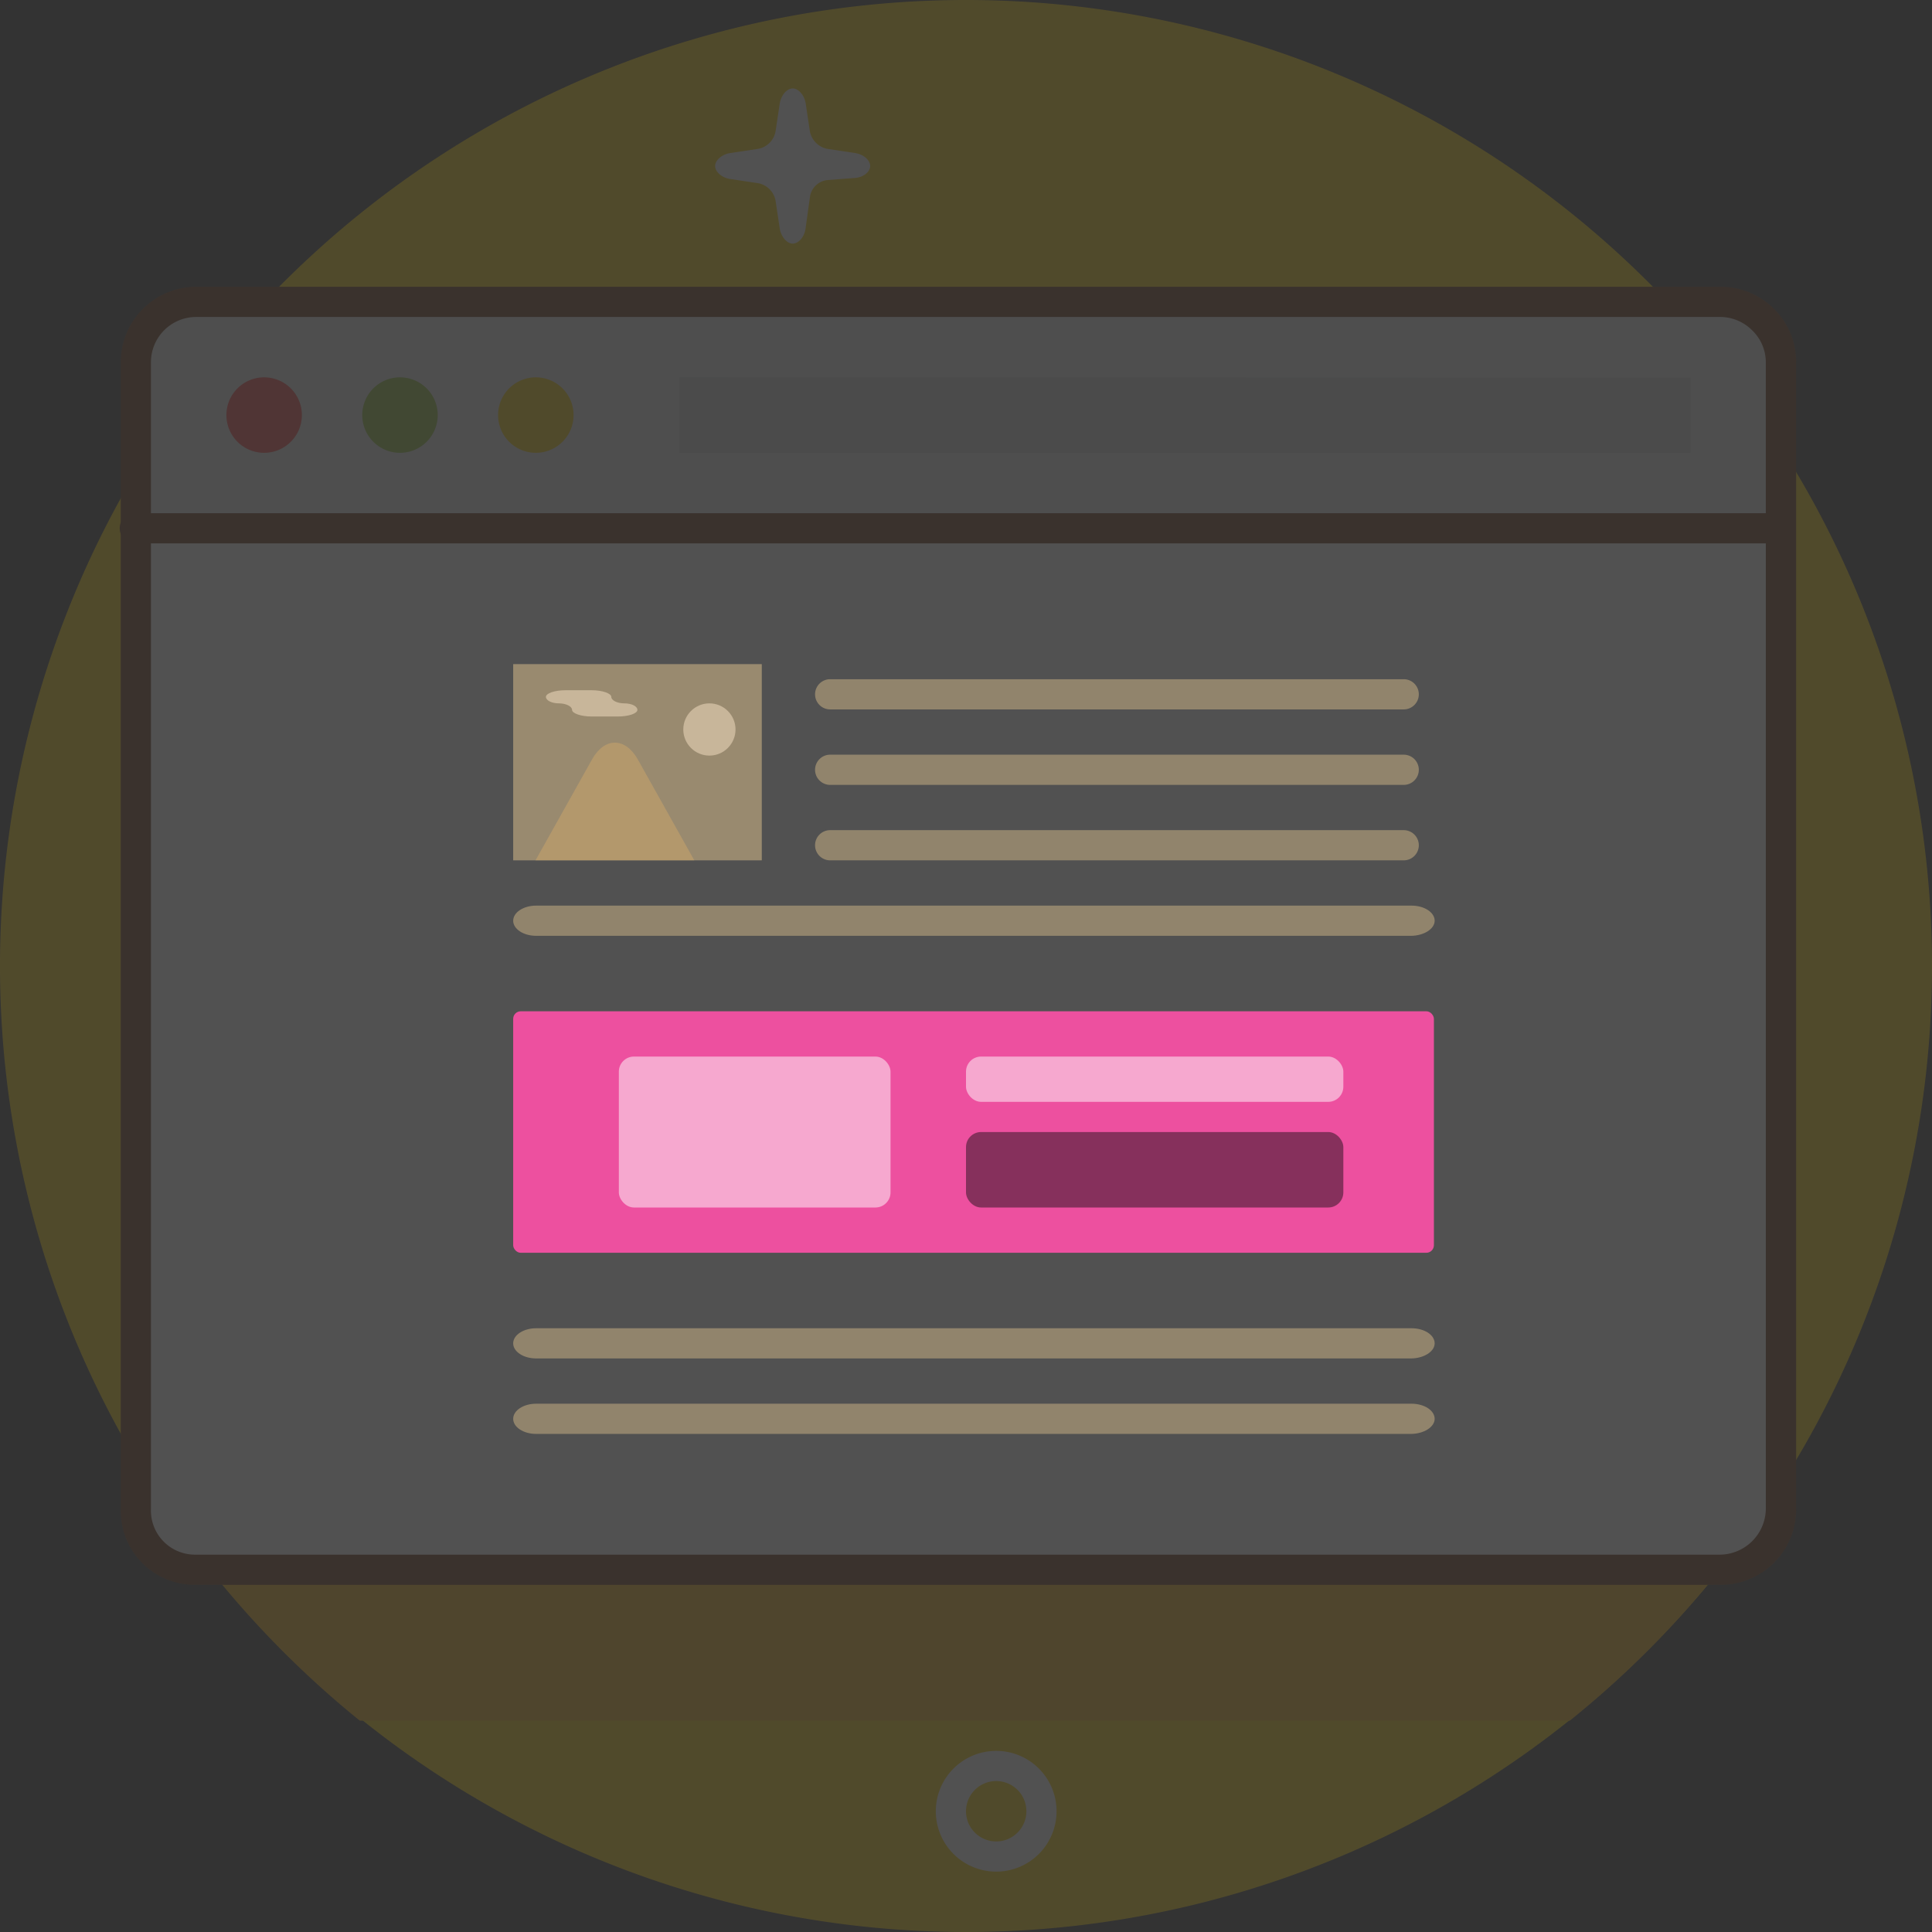 <svg xmlns="http://www.w3.org/2000/svg" id="Layer_1" data-name="Layer 1" viewBox="0 0 128 128"><rect x="0" y="0" width="128" height="128" fill="#333333" stroke="none"/><defs><style>.cls-1{opacity:0.15;}.cls-2{fill:#fbd000;}.cls-3{fill:#f4b10b;}.cls-15,.cls-4{fill:#fff;}.cls-5{fill:#eaeaea;}.cls-6{fill:#663210;}.cls-7{fill:#d4d6d6;}.cls-8{fill:#92c438;}.cls-9{fill:#f74541;}.cls-10{fill:#e2c48f;}.cls-10,.cls-11,.cls-12,.cls-13,.cls-15{opacity:0.5;}.cls-11{fill:#d3b888;}.cls-12{fill:#cea76a;}.cls-13{fill:#f9e3c7;}.cls-14{fill:#ed509f;}.cls-16{fill:#86305c;}</style></defs><title>inline</title><g id="Inline"><g id="_Group_" data-name="&lt;Group&gt;" class="cls-1"><path class="cls-2" d="M128,64A64,64,0,1,1,64,0,64,64,0,0,1,128,64Z"/><path class="cls-3" d="M118,29.75c0-.05-.07-.1-.1-.16H10c-.37.57-.73,1.14-1.08,1.73V96.77A64.81,64.81,0,0,0,23.84,114H104a63.77,63.77,0,0,0,14.48-16.48Z"/><path class="cls-4" d="M118.58,100.17a4,4,0,0,1-4,4L12.93,104a4,4,0,0,1-4-4V23.72a4,4,0,0,1,4-4H114a4.05,4.05,0,0,1,4,4Z"/><path class="cls-5" d="M118.6,35.17H8.92V23.72a4,4,0,0,1,4-4H114.6c.46,0,4,1.8,4,4Z"/><path class="cls-6" d="M113.93,105h-101A4.9,4.9,0,0,1,8,100V24a5,5,0,0,1,5-5H114a5,5,0,0,1,3.55,1.48A4.93,4.93,0,0,1,119,24v76A5,5,0,0,1,113.93,105ZM13,21a3,3,0,0,0-3,3v76a2.92,2.92,0,0,0,2.92,3h101a3.07,3.07,0,0,0,3.07-3V24a2.94,2.94,0,0,0-.91-2.12A3,3,0,0,0,114,21Z"/><polygon class="cls-7" points="112 30 45 30 45 25 112 25.02 112 30"/><path class="cls-6" d="M117.51,36H8.93a1,1,0,0,1,0-2H117.51a1,1,0,0,1,0,2Z"/><path class="cls-4" d="M66,124a4,4,0,1,1,4-4A4,4,0,0,1,66,124Zm0-6a2,2,0,1,0,2,2A2,2,0,0,0,66,118Z"/><path class="cls-4" d="M57.65,11c0-.39-.44-.78-1-.86L54.8,9.86a1.47,1.47,0,0,1-1.14-1.14l-.28-1.86c-.08-.54-.47-1-.86-1s-.77.45-.86,1l-.28,1.86a1.44,1.44,0,0,1-1.14,1.14l-1.86.28c-.54.08-1,.47-1,.86s.45.78,1,.86l1.86.28a1.44,1.44,0,0,1,1.14,1.14l.28,1.86c.09.54.47,1,.86,1s.78-.45.85-1l.3-2.15a1.31,1.31,0,0,1,1.14-1.06l1.84-.14C57.2,11.75,57.65,11.39,57.65,11Z"/><path class="cls-8" d="M29,27.5A2.5,2.5,0,1,1,26.5,25,2.5,2.5,0,0,1,29,27.5Z"/><path class="cls-9" d="M20,27.5A2.5,2.5,0,1,1,17.5,25,2.5,2.5,0,0,1,20,27.5Z"/><path class="cls-2" d="M38,27.5A2.5,2.5,0,1,1,35.5,25,2.5,2.5,0,0,1,38,27.5Z"/></g><rect class="cls-10" x="34" y="44" width="16.47" height="13"/><path class="cls-11" d="M93,47H55a1,1,0,0,1,0-2H93a1,1,0,0,1,0,2Z"/><path class="cls-12" d="M39.22,50.32,35.48,57H46l-3.74-6.68C41.42,48.83,40.05,48.83,39.22,50.32Z"/><circle class="cls-13" cx="47" cy="48.33" r="1.73"/><path class="cls-13" d="M41.37,46.6c-.48,0-.87-.2-.87-.43s-.59-.44-1.3-.44H37.47c-.72,0-1.3.2-1.3.44s.39.43.86.43.87.2.87.43.58.44,1.3.44h1.73c.72,0,1.3-.2,1.3-.44S41.84,46.6,41.37,46.6Z"/><path class="cls-11" d="M93,52H55a1,1,0,0,1,0-2H93a1,1,0,0,1,0,2Z"/><path class="cls-11" d="M93.47,62H35.52c-.84,0-1.52-.45-1.52-1s.68-1,1.52-1h58c.85,0,1.53.45,1.53,1S94.32,62,93.47,62Z"/><path class="cls-11" d="M93.47,90H35.52c-.84,0-1.52-.45-1.52-1s.68-1,1.52-1h58c.85,0,1.53.45,1.53,1S94.32,90,93.47,90Z"/><path class="cls-11" d="M93.47,95H35.52c-.84,0-1.52-.45-1.52-1s.68-1,1.52-1h58c.85,0,1.53.45,1.53,1S94.32,95,93.47,95Z"/><path class="cls-11" d="M93,57H55a1,1,0,0,1,0-2H93a1,1,0,0,1,0,2Z"/><g id="CTA"><rect class="cls-14" x="34" y="67" width="61" height="16" rx="0.5" ry="0.5"/><rect class="cls-15" x="41" y="70" width="18" height="10" rx="1" ry="1"/><rect class="cls-15" x="64" y="70" width="25" height="3" rx="1" ry="1"/><rect class="cls-16" x="64" y="75" width="25" height="5" rx="1" ry="1"/></g></g></svg>